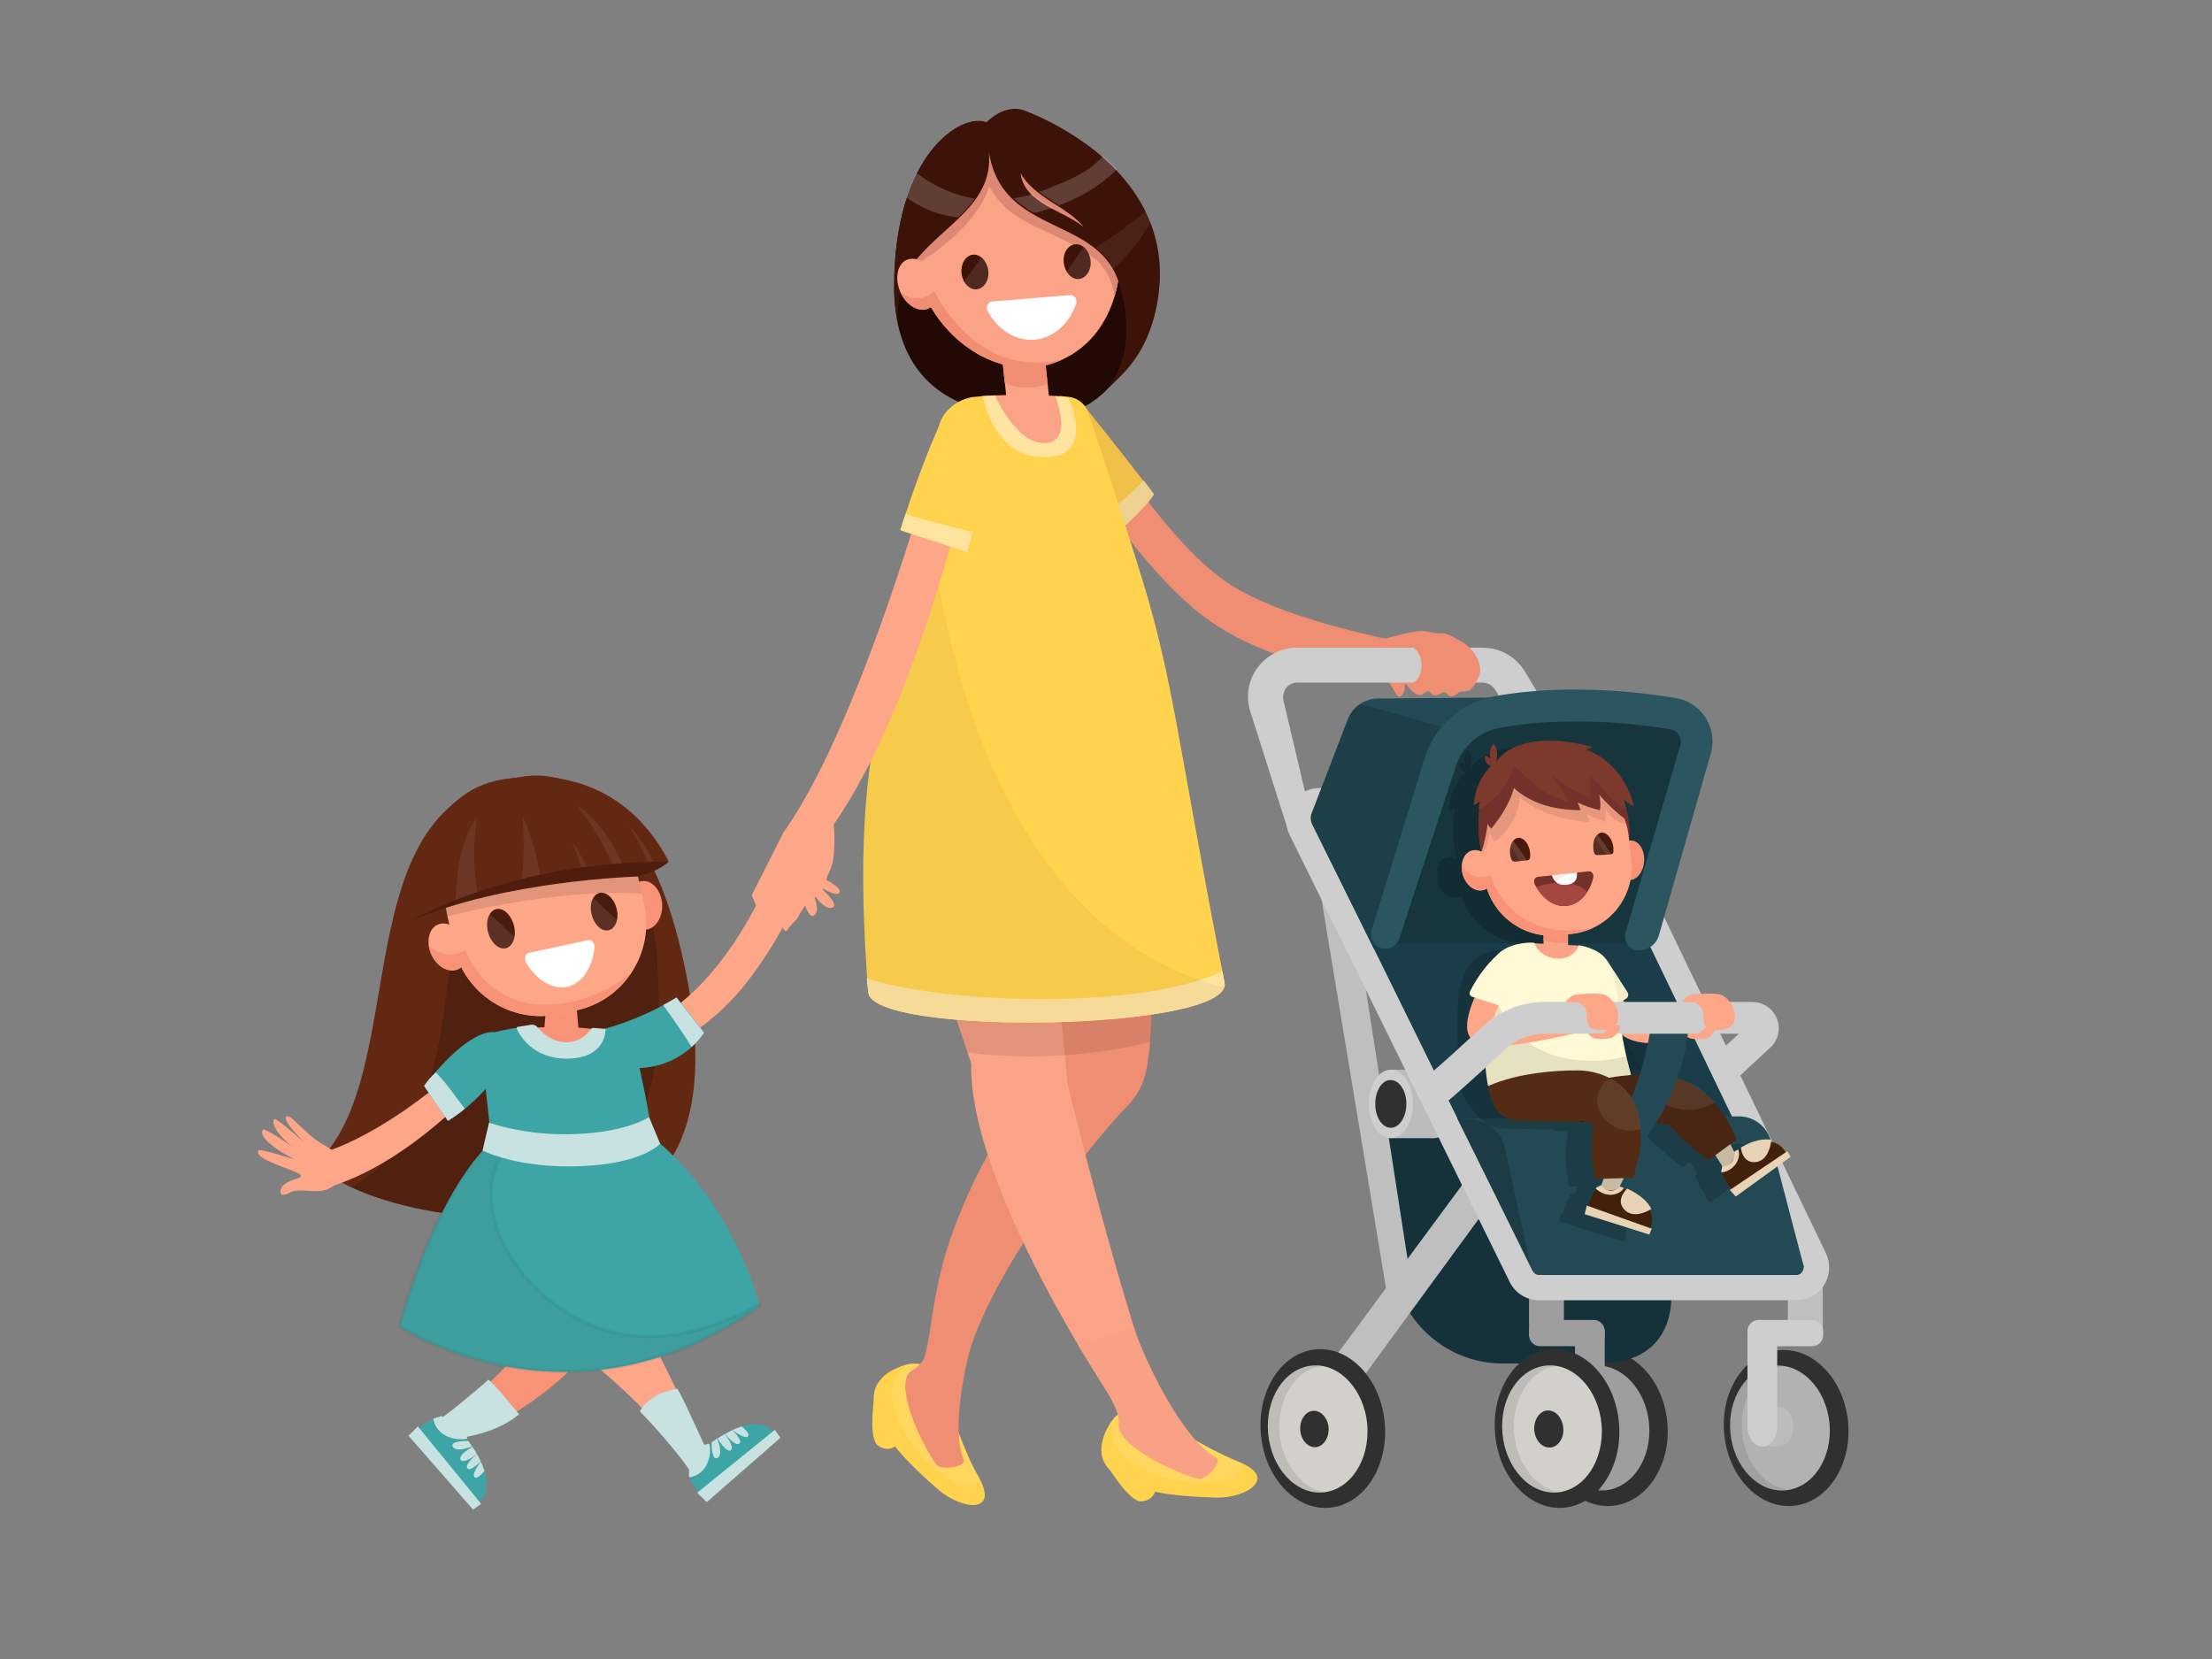 <?xml version="1.0" encoding="UTF-8"?> <!-- Generator: Adobe Illustrator 22.0.0, SVG Export Plug-In . SVG Version: 6.00 Build 0) --> <svg xmlns="http://www.w3.org/2000/svg" xmlns:xlink="http://www.w3.org/1999/xlink" id="Слой_1" x="0px" y="0px" viewBox="0 0 640 480" style="enable-background:new 0 0 640 480;" xml:space="preserve"><rect x="0" y="0" width="640" height="480" fill="#808080" stroke="none"/> <style type="text/css"> .st0{fill:#EF8E73;} .st1{fill:#F99378;} .st2{fill:#C7E2E1;} .st3{fill:#FDA688;} .st4{fill:#3DA5A5;} .st5{fill:#EFBF48;} .st6{fill:#EFD18F;} .st7{fill:#303030;} .st8{fill:#9E9E9E;} .st9{fill:#230905;} .st10{fill:#FBA386;} .st11{opacity:0.1;} .st12{fill:#FFD34E;} .st13{fill:#FFE49F;} .st14{opacity:5.000000e-02;fill:#3F1401;} .st15{fill:#DD8775;} .st16{fill:#FFFFFF;} .st17{fill:#3D1208;} .st18{opacity:0.1;fill:#FFFFFF;} .st19{opacity:0.18;fill:#FFFFFF;} .st20{opacity:7.000000e-02;fill:#FFFFFF;} .st21{fill:#F9A184;} .st22{fill:#15323A;} .st23{fill:#BCBCBC;} .st24{fill:#CECECE;} .st25{fill:#BFBFBF;} .st26{fill:#1B3D49;} .st27{fill:#224954;} .st28{fill:#B2B2B1;} .st29{fill:#D1D0CB;} .st30{fill:#17353D;} .st31{opacity:0.14;} .st32{fill:#1B3C44;} .st33{opacity:0.17;} .st34{fill:#F4EECB;} .st35{fill:#2B5660;} .st36{fill:#C9AC93;} .st37{fill:#72312A;} .st38{fill:#632812;} .st39{fill:#CAD61E;} .st40{fill:#F9AC00;} .st41{fill:#542C16;} .st42{fill:#2B1407;} .st43{fill:#FFC32E;} .st44{opacity:0.22;fill:#FFFFFF;} .st45{fill:#FFFAD5;} .st46{opacity:9.000000e-02;} .st47{fill:#C6BAA3;} .st48{fill:#42210B;} .st49{fill:#E8D3B5;} .st50{fill:#A34740;} .st51{fill:#491B0D;} .st52{opacity:8.000000e-02;} .st53{opacity:0.1;fill:#421F00;} .st54{opacity:9.000000e-02;fill:#542518;} .st55{fill:#492614;} .st56{fill:#7C3A2D;} .st57{opacity:0.18;} .st58{opacity:0.11;} .st59{fill:#4F1D0E;} .st60{opacity:5.000000e-02;fill:#3F1401;stroke:#000000;stroke-miterlimit:10;} </style> <path id="XMLID_96_" class="st0" d="M405.8,196.5c0,0,0.9,1.7,0.6,3c-0.3,1.6-1.4,2.4-2,1.9c-0.4-0.3-1.9-3.5-3.8-5.5 C398.7,193.9,405.8,196.5,405.8,196.5z"></path> <g id="XMLID_147_"> <path id="XMLID_148_" class="st1" d="M174.8,358.3c-0.1,0.3-26.2,42.5-49.7,53.7c2.5,2.7,0.7,2,3.2,4.7c37.5-7,62.5-51.9,62.2-58.9 L174.8,358.3z"></path> </g> <g id="XMLID_145_"> <path id="XMLID_146_" class="st2" d="M141.3,399.2c-1.6,1.5-13.4,11.5-16.2,12.8c2.5,2.7,0.6,2.2,3.1,4.9c5.4-1,14.7-1.7,22-7.7 C148.1,406.8,143.1,400.4,141.3,399.2z"></path> </g> <g id="XMLID_143_"> <path id="XMLID_144_" class="st3" d="M200.1,425.4c-15.3-26.1-59.7-53.9-60-54l0,0c12.7-7.1,26-10,37.1-0.7 c7.6,6.3,19.5,34.4,27.3,49.2L200.1,425.4z"></path> </g> <g id="XMLID_142_"> <path id="XMLID_166_" class="st2" d="M185.1,408.3c3.9,4,12.1,13.2,14.7,17.6l5.3-5.1c-1.9-3.7-7-15.5-9.1-19 C192.5,402.5,187.9,403.8,185.1,408.3z"></path> </g> <g id="XMLID_130_"> <path id="XMLID_141_" class="st4" d="M203.5,419.2c0.1,0.5,0.2,1,0.1,1.5c-0.1,1.5-0.8,2.7-1.8,3.6l-0.1,0 c-0.6,0.5-1.4,0.8-2.3,0.9c-0.2,4.3,4.2,7.8,4.2,7.8l20.8-17.5C224.6,415.5,220.3,405.6,203.5,419.2z"></path> <g id="XMLID_135_"> <path id="XMLID_140_" class="st2" d="M216.4,415.6c0.6-0.6-0.6-1.9-1.8-2.9c-0.8,0.3-1.7,0.6-2.7,1.1 C213.1,414.6,215.7,416.4,216.4,415.6z"></path> <path id="XMLID_138_" class="st2" d="M207.6,421.8c1.5-0.8,0.5-4-0.1-5.6c-0.5,0.3-1,0.7-1.6,1.1 C205.9,419.2,206.1,422.7,207.6,421.8z"></path> <path id="XMLID_137_" class="st2" d="M213.9,417.7c1-0.7-1-2.9-2-3.9c-0.7,0.3-1.4,0.7-2.1,1.1C210.7,416,212.8,418.4,213.9,417.7 z"></path> <path id="XMLID_136_" class="st2" d="M211.4,419.6c1.1-0.8-0.8-3.6-1.7-4.7c-0.7,0.4-1.4,0.8-2.1,1.3 C208.5,417.6,210.4,420.3,211.4,419.6z"></path> </g> <polygon id="XMLID_134_" class="st2" points="201.7,431.9 204.5,434.6 225.8,416 224.2,413.7 "></polygon> <path id="XMLID_131_" class="st2" d="M199.4,424.8l-0.1,2.2c0,0.2,0.2,0.5,0.4,0.4c1-0.2,3.4-0.9,4.7-3.5c1.7-3.4,0.8-6.2,0.8-6.2 l-1.8,0.4c0,0,0.1,2.7-1.1,4.4C201.3,424.2,199.4,424.8,199.4,424.8z"></path> </g> <g id="XMLID_98_"> <path id="XMLID_128_" class="st4" d="M127.6,410.5c0.1,0.8,0.4,1.6,0.9,2.3l0,0.1c0.7,0.9,1.8,1.5,2.9,1.7c0.9,0.6,2,1,3.1,1.1 c12.2,15.8,2.8,19.9,2.8,19.9l-17.6-20.8C119.8,414.8,123.3,410.3,127.6,410.5z"></path> <g id="XMLID_120_"> <path id="XMLID_125_" class="st2" d="M137.3,427.4c0.6,0.6,1.9-0.7,2.9-1.8c-0.3-0.8-0.6-1.7-1.1-2.7 C138.2,424.1,136.5,426.6,137.3,427.4z"></path> <path id="XMLID_124_" class="st2" d="M131,418.6c0.9,1.5,4,0.5,5.6-0.1c-0.3-0.5-0.7-1-1.1-1.6C133.7,416.9,130.2,417.1,131,418.6 z"></path> <path id="XMLID_123_" class="st2" d="M135.2,424.8c0.7,1,2.9-1,3.9-2c-0.3-0.7-0.7-1.4-1.1-2.1 C136.9,421.6,134.5,423.8,135.2,424.8z"></path> <path id="XMLID_121_" class="st2" d="M133.3,422.4c0.8,1.1,3.5-0.8,4.7-1.7c-0.4-0.7-0.8-1.4-1.3-2.1 C135.2,419.5,132.5,421.3,133.3,422.4z"></path> </g> <polygon id="XMLID_103_" class="st2" points="120.9,412.7 118.2,415.4 136.9,436.8 139.2,435.1 "></polygon> <path id="XMLID_99_" class="st2" d="M127.9,409.7l-2.1,0.6c-0.2,0-0.5,0.2-0.4,0.4c0.2,1,1,3.4,3.6,4.7c3.4,1.7,6.2,0.8,6.2,0.8 L135,415c0,0-3-0.4-4.7-1.6C128.7,412.2,127.9,409.7,127.9,409.7z"></path> </g> <g id="XMLID_1_"> <path id="XMLID_81_" class="st0" d="M410.6,198.4l2.2-11.3c-0.4-0.1-39.5-6.3-57.5-18.4c-19.9-13.3-40.7-50-40.9-50.3l-9.6,5.1 c0.9,1.6,22.3,39.1,43.9,55.2C370.7,195.1,408.9,198.1,410.6,198.4z"></path> </g> <g id="XMLID_86_"> <path id="XMLID_93_" class="st5" d="M321,156c-10.2-13.9-15.8-31.6-16.3-32.5l8.6-6.5c0.1,0.2,10.7,13,20.5,26.1 C330.9,147.7,323.9,153.4,321,156z"></path> </g> <g id="XMLID_95_"> <path id="XMLID_104_" class="st6" d="M322.3,146.8c3.1-2.3,5.8-5.1,8.6-7.8c1,1.3,2,2.6,3,4c-3,4.7-9.9,10.4-12.8,13 c-1.4-1.9-2.7-3.9-3.9-5.9C318.9,149.1,320.6,148.1,322.3,146.8z"></path> </g> <ellipse id="XMLID_55_" transform="matrix(0.996 -9.118387e-02 9.118387e-02 0.996 -35.73 44.069)" class="st7" cx="464.4" cy="413.1" rx="18" ry="22.6"></ellipse> <ellipse id="XMLID_54_" transform="matrix(0.996 -9.118565e-02 9.118565e-02 0.996 -35.738 43.913)" class="st8" cx="462.7" cy="413.1" rx="14.4" ry="18.1"></ellipse> <path id="XMLID_402_" class="st9" d="M285.5,35.5c0,0,5.2-5.6,11-3.4c8.4,3.1,43.9,19.6,35,57.6c-9.3,40-38.1,29.8-38.1,29.8 s-34.7,2-34.7-36.7C258.8,44.1,278.5,32.5,285.5,35.5z"></path> <path id="XMLID_841_" class="st10" d="M298.3,124L298.3,124c3.3-0.4,5.8-3.7,5.4-7.5l-1.7-15.8c-0.4-3.7-3.5-6.5-6.8-6.1l0,0 c-3.3,0.4-5.8,3.7-5.4,7.5l1.7,15.8C291.9,121.6,295,124.3,298.3,124z"></path> <path id="XMLID_840_" class="st0" d="M290.7,110.8l-0.9-8.8c-0.4-3.7,2-7.1,5.4-7.5c3.3-0.4,6.4,2.4,6.8,6.1l1.1,10.3 C301.2,112.4,294.2,112.7,290.7,110.8z"></path> <path id="XMLID_92_" class="st10" d="M256.1,213.5c7.5-20.1,28.8-33.8,29.9-41.5c0.7-4.9-4.7-26.8-8.7-41.7c0.2-0.4,0.4-0.7,0.6-1.1 c2.4-4.7,4-9.7,6-14.6c9.7-0.6,18.8-0.2,24.3,0.1c0.7,1.9,1.9,3.7,2.8,5.6c0.8,1.5,1.5,3.1,2.2,4.6c1.4,4.3,3,8.6,4.6,12.9 c1.6,4.4,3.3,8.7,4.9,13.1c-0.4,0.4-0.7,0.6-0.7,0.6s9.3,46.1,8.7,63.6C330,232.6,248.6,233.6,256.1,213.5z"></path> <path id="XMLID_78_" class="st0" d="M303.2,274.7c12.8-0.9,18.5-3.5,31.3-4.5c-2,11.1-0.2,25.4-2.8,39.3c-0.8,4-2.7,7.7-5.6,10.6 c-11.5,11.5-42.6,52.7-46.7,75.5c-0.4,2.3-15.9,1.3-13.2-0.9c3.2-2.6,2.6-18,8.5-35.5c6.2-18.2,16.6-37.4,31-52.9L303.2,274.7z"></path> <path id="XMLID_76_" class="st10" d="M295.5,220.2c0,0,10.4,53.5,13.3,93.1c0,0,16.1,66.7,28.8,98.3c0.9,2.1-15.4-6-15.4-6 s-42-62.3-41.2-97.9l-22.7-67.9L295.5,220.2z"></path> <path id="XMLID_85_" class="st11" d="M329,302.4c-9.1,1.9-18.3,3-27.6,3.2c-7.2,0.2-14.4-0.2-21.5-1.1l-21.6-64.7l37.2-19.6 c0,0,5,25.6,9,54.4c11.9-1,17.7-3.5,30.1-4.4c-1.6,9-0.7,20-1.7,31.2C331.5,301.8,330.3,302.1,329,302.4z"></path> <path id="XMLID_139_" class="st12" d="M282.2,114.8c2.1-0.2,4.2-0.3,5.7-0.4c0,0,1.9,15,15.2,14.6c9-0.3,3.5-14.4,3.5-14.4 c0.9,0.1,1.7,0.1,2.4,0.2c2.7,0.2,5,2,5.9,4.6c3.4,10.2,12,36.3,15.7,48.6c9,29.3,10,46.2,23.7,116.3c2.7,14-102.1,15.7-103.1,2.8 c-2.6-34.7-2.7-66.8,8.3-99.7c7.6-22.7,9-53.7,12.4-64.9C273.3,118.3,277.8,115.1,282.2,114.8z"></path> <path id="XMLID_105_" class="st13" d="M353.7,281c0.2,1.1,0.4,2.2,0.6,3.3c2.7,14-102.1,15.7-103.1,2.8c-0.1-1.9-0.3-2.1-0.4-4 C275.1,290.8,330.9,292,353.7,281z"></path> <path id="XMLID_155_" class="st14" d="M259.6,187.4c4.9-14.4,7.2-32.1,9.1-46.1c0.2,12.4,2.1,24.9,4.6,36.7 c9.4,44.5,31.6,94,79.2,107.3c0.6,0.2,1.1,0.3,1.7,0.4c-4.4,12.7-102,13.8-102.9,1.3C248.6,252.4,248.5,220.3,259.6,187.4z"></path> <path id="XMLID_361_" class="st10" d="M289.1,37.3c3.1-0.3,6.3-0.2,9.3,0.5c6.8,1.5,12.5,5.5,17,10.8c1.3,1.5,2.4,3.1,3.4,4.8 c0,0.1,0.1,0.2,0.1,0.2c8.7,15,7.1,39.5-9,49.1c-3.8,2.2-7.6,3.4-11.4,3.6c-16,1-31.1-13.6-33.6-29.6 C262.4,60.2,270.6,39.3,289.1,37.3z"></path> <path id="XMLID_358_" class="st15" d="M289.1,37.3c3.1-0.3,6.3-0.2,9.3,0.5c6.8,1.5,12.5,5.5,17,10.8c1.3,1.5,2.4,3.1,3.4,4.8 c0,0.1,0.1,0.2,0.1,0.2c5.2,9.1,6.7,21.5,3.6,32.1c-0.5-3.7-2.1-7.2-4.7-10c-12.4-9.9-24.9-9.4-31.6-21.8 c-3.4,11.2-17.4,20.5-21.3,22.8C262.4,60.2,270.6,39.3,289.1,37.3z"></path> <path id="XMLID_357_" class="st15" d="M264.9,76.7C265.1,77.4,264.8,76,264.9,76.7L264.9,76.7z"></path> <path id="XMLID_356_" class="st16" d="M287.2,87.2l22.3-1.8c1.3-0.1,2.3,1.2,1.9,2.4c-2,5.8-6.5,10-12.1,10.5 c-5.6,0.4-10.7-3-13.6-8.4C285.1,88.8,285.9,87.3,287.2,87.2z"></path> <g id="XMLID_351_"> <path id="XMLID_355_" class="st17" d="M311,70.7c2.1-0.3,4.1,1.7,4.5,4.5c0.4,2.7-1.1,5.2-3.2,5.5c-2.1,0.3-4.1-1.7-4.5-4.5 S308.9,70.9,311,70.7z"></path> <path id="XMLID_354_" class="st18" d="M315.5,75.2c0.4,2.7-1.1,5.2-3.2,5.5c-1.4,0.2-2.8-0.7-3.7-2.1c1.6-2.4,3.2-4.7,4.9-7 C314.5,72.3,315.3,73.6,315.5,75.2z"></path> <path id="XMLID_353_" class="st17" d="M281.4,73.7c2.1-0.3,4.1,1.7,4.5,4.5c0.4,2.7-1.1,5.2-3.2,5.5c-2.1,0.3-4.1-1.7-4.5-4.5 C277.9,76.4,279.3,74,281.4,73.7z"></path> <path id="XMLID_352_" class="st18" d="M285.8,78.3c0.4,2.7-1.1,5.2-3.2,5.5c-1.4,0.2-2.8-0.7-3.7-2.1c1.6-2.4,3.2-4.7,4.9-7 C284.9,75.3,285.6,76.7,285.8,78.3z"></path> </g> <path id="XMLID_345_" class="st17" d="M258.7,82.8c0,3.5,0.3,6.6,0.8,9.4c0.6-3.5,0.4-8.6,2.2-12c7.3-13.8,26.1-19.2,24.4-36.4 c3.8,25.1,32.6,18.1,38,39.3c2.7,9.4,3,20.7-3.6,29.3c5-4.6,11-10.1,13.8-22.2c8.8-38-29.6-55.1-37.9-58.2c-5.8-2.2-11,3.4-11,3.4 C278.5,32.5,258.8,44.1,258.7,82.8z M295.3,50.1c4,7.2,13.3,9.5,18.3,15.6C307.7,60.9,296.2,58.8,295.3,50.1z"></path> <path id="XMLID_344_" class="st19" d="M265.7,50.4c4.8,3.7,10.6,6.1,16.4,7.1c-1.4,1.9-3.1,3.7-4.9,5.4c-2.9-0.3-5.8-1-8.4-2.1 c-2.3-1-4.5-2.2-6.5-3.6c0.8-2.6,1.8-4.9,2.8-7C265.3,50.2,265.5,50.3,265.7,50.4z"></path> <path id="XMLID_342_" class="st19" d="M314,49.5c2.1-1.3,3.7-2.8,5.2-4.4c1.4,1.2,2.7,2.5,4,3.9c-4.8,4.7-10.5,8.1-16.8,10.4 c-1.9-1.3-3.9-2.5-5.8-3.9c1.6-0.5,3.2-1.1,4.7-1.8C308.3,52.6,311.2,51.2,314,49.5z"></path> <path id="XMLID_341_" class="st19" d="M304.7,60.1c-1.8,0.6-3.7,1.1-5.6,1.5c-2.1-1.2-4-2.6-5.8-4.2c1.9-0.3,3.7-0.7,5.5-1.3 C300.4,57.7,302.5,58.9,304.7,60.1z"></path> <path id="XMLID_340_" class="st20" d="M331.6,61c0.5,1,0.9,2,1.4,3.1c-2.8,5.1-6.5,9.6-10.8,13.6c-1.4-2.5-3.2-4.5-5.3-6.2 c0.2-0.1,0.4-0.2,0.6-0.3C322.6,68.2,327.1,64.7,331.6,61z"></path> <path id="XMLID_338_" class="st10" d="M262.3,75.2c2.8-1.2,6.4,0.9,8.1,4.8c1.7,3.9,0.9,8.1-1.8,9.3c-2.8,1.2-6.4-0.9-8.1-4.8 S259.6,76.4,262.3,75.2z"></path> <path id="XMLID_83_" class="st0" d="M267.7,85.9c1-0.3,1.9-1,2.6-1.7c4.6,9,12.7,17.3,22.2,19.8c5.4,1.4,10.7,1.2,15.6-0.3 c-3.2,1.6-6.4,2.4-9.6,2.6c-11.7,0.7-23-7-29.2-17.5c-0.2,0.2-0.5,0.3-0.7,0.4c-2.7,1.2-6.3-0.9-8.1-4.7 C262.6,86.3,265.2,86.8,267.7,85.9z"></path> <path id="XMLID_314_" class="st12" d="M331,407.8c0,0,10.4,6.6,19.4,11.4c3.3,1.7,5.3,2.6,7.9,3.7c6.9,2.8,5.7,5.4,4.9,6.5 c-1.7,2.5-7.2,4-11.1,3.9c-13.4-0.3-21.1-1.9-23.8-3.9c-1-0.7-2.2-1-3.3-1.5c-9.8-4.5-5.6-12.7-4.6-14.7 C324.4,405.3,331,407.8,331,407.8z"></path> <path id="XMLID_73_" class="st18" d="M346.4,429c-6.3-0.1-13.1-2-18.4-5.5c-2.2-1.4-4.6-3.4-5.7-5.8c-1.2-2.4-0.9-4.6-0.3-6.9 c4-4.9,9.1-2.9,9.1-2.9s10.4,6.6,19.4,11.4c3.3,1.7,5.3,2.6,7.9,3.7C361.3,424.1,359.3,429.3,346.4,429z"></path> <g id="XMLID_312_"> <path id="XMLID_313_" class="st21" d="M312,389.4l16-5.3c5.5,15.3,16,33.6,23.8,37.6c2.2,1.1-2.5,6.1-4.6,6.2 c-2.1,0.1-21.4-7.5-23.4-14.5C322.9,410.2,327.1,412,312,389.4z"></path> </g> <path id="XMLID_2_" class="st12" d="M319.1,422c0,0,7.3,12.8,11.2,12.4c4.7-0.5,4.2-5,4.2-5L319.1,422z"></path> <path id="XMLID_79_" class="st12" d="M271.5,398.3c0,0,3.8,11.7,7.8,21.1c1.4,3.4,2.4,5.4,3.8,7.8c3.6,6.5,1,7.7-0.3,8.1 c-2.8,0.8-8.1-1.5-11.1-4.1c-10.2-8.8-15.1-14.9-15.9-18.2c-0.3-1.2-1.1-2.1-1.6-3.2c-4.7-9.7,3.8-13.4,5.8-14.2 C268,392.1,271.5,398.3,271.5,398.3z"></path> <path id="XMLID_72_" class="st18" d="M269.9,424.4c-4.8-4.1-8.8-9.9-10.8-16c-0.8-2.5-1.4-5.5-0.7-8.1c0.7-2.6,2.3-4.2,4.2-5.6 c6.2-1.3,8.9,3.5,8.9,3.5s3.8,11.7,7.8,21.1c1.4,3.4,2.4,5.4,3.8,7.8C284.5,430,279.7,432.8,269.9,424.4z"></path> <g id="XMLID_22_"> <path id="XMLID_62_" class="st0" d="M272.7,371.5l11.6,6.6c-5.5,15.3-9.1,36.1-5.5,44.1c1,2.2-5.8,3.1-7.5,1.9 c-1.7-1.2-11.8-19.4-8.8-26.1C263.7,394.9,269.9,398.5,272.7,371.5z"></path> </g> <path id="XMLID_3_" class="st12" d="M253.3,401.6c0,0-2.5,14.6,0.8,16.7c3.9,2.6,6.4-1.2,6.4-1.2L253.3,401.6z"></path> <path id="XMLID_52_" class="st11" d="M461.1,395.1c0.9-0.1,1.8,0,2.7,0.1c-7.5,1.1-12.9,9.4-12.1,19.1c0.8,8.8,6.4,15.7,13.1,16.7 c-0.2,0-0.5,0.1-0.7,0.1c-7.9,0.7-15-6.9-15.9-16.8S453.2,395.7,461.1,395.1z"></path> <path id="XMLID_46_" class="st22" d="M483.5,374c0,0,2.3,20.5-21,20.5h-27.7c-17.1,0-31.3-13.5-31.8-30.5c0-0.5,0-1,0-1.5 c0-25-6.7-39.7-6.6-39.3c0.1,0.3,50.6-1.4,51.1-2C448,320.4,483.5,374,483.5,374z"></path> <g id="XMLID_48_"> <path id="XMLID_51_" class="st23" d="M458.1,412.8c0,3.1,1.9,5.7,4.3,5.7c2.4,0,4.3-2.5,4.3-5.7s-1.9-5.7-4.3-5.7 C460,407.1,458.1,409.7,458.1,412.8z"></path> <rect id="XMLID_50_" x="457.7" y="407.1" transform="matrix(-1 -4.446500e-11 4.446500e-11 -1 920.114 825.629)" class="st23" width="4.7" height="11.4"></rect> <path id="XMLID_49_" class="st24" d="M453.4,412.8c0,3.1,1.9,5.7,4.3,5.7c2.4,0,4.3-2.5,4.3-5.7s-1.9-5.7-4.3-5.7 C455.3,407.1,453.4,409.7,453.4,412.8z"></path> </g> <rect id="XMLID_36_" x="442.5" y="373.5" transform="matrix(-1 -4.475898e-11 4.475898e-11 -1 894.996 760.165)" class="st8" width="10.1" height="13.1"></rect> <rect id="XMLID_47_" x="517.3" y="367.7" transform="matrix(-1 -4.511959e-11 4.511959e-11 -1 1044.686 754.362)" class="st25" width="10.1" height="18.9"></rect> <g id="XMLID_44_"> <path id="XMLID_45_" class="st24" d="M459,243.5l8.6-5.2l-26.4-44c-2.6-4.3-7.2-6.9-12.2-6.9h-53.7c-4.5,0-8.7,2.1-11.4,5.7 c-2.7,3.6-3.5,8.2-2.2,12.6l11.1,34.9l6.5-4.2l-7.9-33.5c-0.4-1.3-0.1-2.6,0.6-3.7c0.8-1.1,2-1.7,3.3-1.7H429c1.4,0,2.8,0.8,3.6,2 L459,243.5z"></path> </g> <polygon id="XMLID_21_" class="st25" points="409,375.6 392.3,267.6 379.7,244.2 402.8,383.5 "></polygon> <g id="XMLID_37_"> <path id="XMLID_40_" class="st23" d="M403,319.4c0,5.5,8.4,9.9,11.9,9.9s5.5-4.4,5.5-9.9c0-5.5-2-9.9-5.5-9.9S403,313.9,403,319.4z "></path> <rect id="XMLID_39_" x="402.4" y="309.5" class="st23" width="12.5" height="19.8"></rect> <ellipse id="XMLID_38_" class="st24" cx="402.4" cy="319.4" rx="6.4" ry="9.9"></ellipse> <path id="XMLID_41_" class="st7" d="M397.9,319.4c0,3.8,2,6.9,4.5,6.9c2.5,0,4.5-3.1,4.5-6.9c0-3.8-2-6.9-4.5-6.9 C399.9,312.4,397.9,315.5,397.9,319.4z"></path> </g> <polygon id="XMLID_25_" class="st26" points="460.2,231 524.6,364.6 521.9,373 443.4,373 375.1,234.9 379.6,231 "></polygon> <polygon id="XMLID_53_" class="st27" points="506.3,327.1 524.6,365 521.9,373.4 443.4,373.4 420.5,327.1 "></polygon> <polygon id="XMLID_7_" class="st25" points="380.2,417.8 432.8,345.9 426.1,338.7 372.2,411.7 "></polygon> <path id="XMLID_12_" class="st8" d="M461.1,389.5h-15.5c-1.7,0-3.2-1.4-3.2-3.2v-1.2c0-1.7,1.4-3.2,3.2-3.2h15.5 c1.7,0,3.2,1.4,3.2,3.2v1.2C464.3,388.1,462.9,389.5,461.1,389.5z"></path> <polygon id="XMLID_10_" class="st8" points="464.3,413.1 455.7,413.1 455.7,383.5 464.3,384.9 "></polygon> <ellipse id="XMLID_11_" transform="matrix(0.996 -9.119466e-02 9.119466e-02 0.996 -35.517 48.837)" class="st7" cx="516.7" cy="413.1" rx="18" ry="22.6"></ellipse> <ellipse id="XMLID_9_" transform="matrix(0.996 -9.118520e-02 9.118520e-02 0.996 -35.52 48.675)" class="st28" cx="514.9" cy="413.1" rx="14.4" ry="18.1"></ellipse> <path id="XMLID_8_" class="st11" d="M513.4,395.1c0.9-0.1,1.8,0,2.7,0.1c-7.5,1.1-12.9,9.4-12.1,19.1c0.8,8.8,6.4,15.7,13.1,16.7 c-0.2,0-0.5,0.1-0.7,0.1c-7.9,0.7-15-6.9-15.9-16.8C499.8,404.3,505.5,395.7,513.4,395.1z"></path> <ellipse id="XMLID_185_" transform="matrix(0.996 -8.426681e-02 8.426681e-02 0.996 -33.241 39.452)" class="st7" cx="450.7" cy="413.5" rx="18" ry="23"></ellipse> <path id="XMLID_184_" class="st29" d="M434.7,414.7c0.9,10.1,8,17.8,15.9,17.1s13.6-9.4,12.8-19.6c-0.9-10.1-8-17.8-15.9-17.1 C439.5,395.8,433.8,404.6,434.7,414.7z"></path> <path id="XMLID_4_" class="st11" d="M447.5,395.1c0.9-0.1,1.8,0,2.7,0.1c-7.5,1.1-12.9,9.6-12.1,19.5c0.8,8.9,6.4,16,13.1,17 c-0.2,0-0.5,0.1-0.7,0.1c-7.9,0.7-15-7-15.9-17.1C433.8,404.6,439.5,395.8,447.5,395.1z"></path> <path id="XMLID_181_" class="st7" d="M443.9,413.8c0.3,3,2.3,5.2,4.7,5c2.3-0.2,4-2.8,3.7-5.7c-0.3-3-2.3-5.2-4.7-5 C445.4,408.3,443.7,410.9,443.9,413.8z"></path> <ellipse id="XMLID_20_" transform="matrix(0.996 -8.427661e-02 8.427661e-02 0.996 -33.486 33.743)" class="st7" cx="382.9" cy="413.5" rx="18" ry="23"></ellipse> <path id="XMLID_19_" class="st29" d="M366.9,414.7c0.9,10.1,8,17.8,15.9,17.1s13.6-9.4,12.8-19.6c-0.9-10.1-8-17.8-15.9-17.1 C371.7,395.8,366,404.6,366.9,414.7z"></path> <path id="XMLID_18_" class="st11" d="M379.6,395.1c0.9-0.1,1.8,0,2.7,0.1c-7.5,1.1-12.9,9.6-12.1,19.5c0.8,8.9,6.4,16,13.1,17 c-0.2,0-0.5,0.1-0.7,0.1c-7.9,0.7-15-7-15.9-17.1C366,404.6,371.7,395.8,379.6,395.1z"></path> <path id="XMLID_13_" class="st7" d="M376.2,413.8c0.2,2.9,2.3,5.1,4.5,4.9s3.9-2.7,3.7-5.6c-0.2-2.9-2.3-5.1-4.5-4.9 C377.6,408.4,376,410.9,376.2,413.8z"></path> <path id="XMLID_5_" class="st24" d="M508.8,389.5h15.5c1.7,0,3.2-1.4,3.2-3.2v-1.2c0-1.7-1.4-3.2-3.2-3.2h-15.5 c-1.7,0-3.2,1.4-3.2,3.2v1.2C505.6,388.1,507,389.5,508.8,389.5z"></path> <g id="XMLID_14_"> <path id="XMLID_17_" class="st23" d="M510.3,412.8c0,3.1,1.9,5.7,4.3,5.7c2.4,0,4.3-2.5,4.3-5.7s-1.9-5.7-4.3-5.7 C512.3,407.1,510.3,409.7,510.3,412.8z"></path> <rect id="XMLID_16_" x="509.9" y="407.1" transform="matrix(-1 -4.523238e-11 4.523238e-11 -1 1024.565 825.629)" class="st23" width="4.7" height="11.4"></rect> <path id="XMLID_15_" class="st24" d="M505.6,412.8c0,3.1,1.9,5.7,4.3,5.7c2.4,0,4.3-2.5,4.3-5.7s-1.9-5.7-4.3-5.7 C507.5,407.1,505.6,409.7,505.6,412.8z"></path> </g> <polygon id="XMLID_6_" class="st24" points="505.6,413.1 514.2,413.1 514.2,383.5 505.6,386.1 "></polygon> <g id="XMLID_24_"> <path id="XMLID_26_" class="st24" d="M436.8,370.9l-63.6-129.2c-1.5-3-1.3-6.4,0.5-9.2c1.7-2.8,4.8-4.5,8.1-4.5h75.8 c3.7,0,7.1,2.2,8.6,5.6l62.2,129.2c1.3,3,1.1,6.3-0.7,9.1c-1.8,2.7-4.7,4.3-8,4.3h-74.4C441.7,376.2,438.4,374.2,436.8,370.9z M381.7,235.4c-1.1,0-1.6,0.7-1.8,1c-0.2,0.3-0.6,1.1-0.1,2.1l63.6,129.2c0.4,0.7,1.1,1.2,1.9,1.2h74.4c1.1,0,1.6-0.7,1.8-1 c0.2-0.3,0.6-1.1,0.2-2.1l-62.2-129.2c-0.3-0.8-1.1-1.3-2-1.3H381.7z"></path> </g> <polygon id="XMLID_34_" class="st30" points="492.3,208 476.7,273 398.6,273 412.2,208 "></polygon> <path id="XMLID_30_" class="st27" d="M521.9,366.5l-9.5-36.2c-1-4.3-4.9-7.3-9.3-7.3l-81.3,0.7l23.6,45.1L521.9,366.5z"></path> <path id="XMLID_32_" class="st27" d="M397.5,274.5l20.2-64.6l72.9-2.3c0,0-3.6-6.1-18.2-6.1l-73.7,0.6c-3.9,0-7.5,2.5-8.8,6.2 l-10.4,27c-0.4,1-0.3,2.1,0.1,3.1L397.5,274.5z"></path> <path id="XMLID_65_" class="st31" d="M389.9,208.2c0.7-1.9,1.9-3.5,3.5-4.5c8.1,2.1,16.1,4.4,24.1,6.7l-20,64.1l-17.9-36.1 c-0.5-1-0.5-2.1-0.1-3.1L389.9,208.2z"></path> <path id="XMLID_59_" class="st32" d="M442.8,366.1l-7.5-34.3c-1.1-4.6-5.2-7.9-10-7.9l-3.7-0.4L442.8,366.1z"></path> <path id="XMLID_122_" class="st33" d="M415.9,254c0-0.3,0.1-0.5,0.1-0.8c0,0,0,0,0,0c0-0.3-0.2-0.5-0.2-0.8c0,0-0.1-0.1-0.1-0.1 c0.1-2.1,1.1-3.8,2.8-4.3c0.9-0.3,1.9-0.1,2.8,0.4l0-0.1c0,0-0.1-0.4-0.2-1.2c0,0,0,0,0,0c0-0.1-0.1-0.3-0.1-0.4 c-0.3-1.5-0.6-3.8-0.6-6.6c0-0.1,0-0.1,0-0.2c0,0,0,0.1,0,0.1c0-1.2,0.1-2.4,0.2-3.7c0,0,0,0,0,0c0.1-0.8,0.2-1.7,0.4-2.5 c-1.3,1-2,0.8-2,0.8c0.6-7.5,5-11.1,5-11.1c-2.5-1.3-1.7-3-1.7-3c0.7,0.2,1.2,0.5,1.6,0.8c-0.9-2.5,0.8-4.3,0.8-4.3 c1.9,2,0.7,5.5,0.7,5.5s0.3-0.9,1.6-2c2.9-2.7,10.3-6.8,26.4-2.6c0,0-0.6,0.4-1.9,0.8c11.6,4.3,13.8,16.3,13.8,16.3 c-1.2-0.6-2.1-1.2-2.9-1.9c2.1,6,1.6,11.6,1.6,11.6l0,0c0.2,0,0.4,0,0.6,0c2.2,0.2,3.8,2.8,3.6,6c-0.2,2.9-1.9,5.1-3.9,5.4 c-1.2,6.1-5.2,11.3-10.8,13.9l0,0l0,0c-0.9,0.4-1.9,0.8-2.9,1.1c0,0-0.1,0-0.1,0c-0.5,0.1-0.9,0.2-1.4,0.3c-0.1,0-0.2,0-0.2,0 c-0.5,0.1-1,0.2-1.5,0.2l-1.2,0.1l0,3.1l3.1,0.2c0,0,5.6,0.7,8,4.2c2.5,3.7,3.4,11.3,3.4,11.3c0.1,3,0.4,6,0.9,8.8l5.8,11.3h-3.3 c0.1,1,0.2,1,0.3,1.3c0,0,0,0.1,0,0.1c0,0.1,0.1,0.3,0.1,0.3c0,0,0,0,0,0.1c0,0,0,0.1,0,0.1c0.8-0.1,1.7-0.1,2.6-0.1 c3-9.7,3.8-17.8,3.8-17.9l10.5,0.3c0,0.6,0.2,8.4-3.4,18.7c0.1,0,0.3,0.1,0.4,0.1c0.2,0.1,0.4,0.1,0.5,0.2c0.2,0.1,0.4,0.1,0.6,0.2 c0.2,0.1,0.4,0.1,0.5,0.2c0.2,0.1,0.3,0.1,0.5,0.2c0.2,0.1,0.4,0.2,0.5,0.3c0.2,0.1,0.3,0.2,0.5,0.2c0.2,0.1,0.4,0.2,0.5,0.3 c0.1,0.1,0.3,0.2,0.4,0.2c0.2,0.1,0.4,0.2,0.5,0.3c0.1,0.1,0.3,0.2,0.4,0.2c0.2,0.1,0.4,0.2,0.5,0.4c0.1,0.1,0.2,0.2,0.3,0.2 c0.2,0.1,0.4,0.3,0.5,0.4c0.1,0.1,0.2,0.1,0.3,0.2c0.2,0.1,0.4,0.3,0.6,0.4c0.1,0.1,0.2,0.1,0.2,0.2c0.2,0.2,0.4,0.3,0.6,0.5 c0.1,0.1,0.1,0.1,0.2,0.2c0.2,0.2,0.4,0.4,0.6,0.5c0,0,0.1,0.1,0.1,0.1c0.2,0.2,0.4,0.4,0.6,0.6c0,0,0,0.1,0.1,0.1 c0.2,0.2,0.4,0.4,0.6,0.7c0,0,0,0,0,0l0,0c3.8,4.2,5.8,8.8,6.5,10.6l-2,1.4l1.1,2.2l0.8-0.5c0.1-0.1,0.3,0,0.4,0.1 c0.3-0.2,0.5-0.3,0.8-0.5c0-0.2-0.1-0.4-0.1-0.5c3.7-2.1,6.8-2.5,8.8-2.1c0,0.2,0,0.3-0.1,0.5c2.4,0.5,3.7,2,4.3,3.1l0.4-0.3 l0.9,1.6L494.9,348l-1.7-1.9l0.4-0.3c-0.9-1.1-2.2-3-2.6-4.7c0,0-0.1,0-0.1,0c-0.2,0-0.3-0.1-0.3-0.3l0.3-1.5l-2-3.1l-2,1.5 c-4.7-3.5-7.3-5.7-11.5-10.4c-1.2-0.1-2.4-0.2-3.6-0.3c-1.3,2.1-2.7,4.2-4.4,6.2h-0.1c-0.3,3-1.2,5.5-2,9.6l-2.9,0.1l-1.1,2.3 l0.9,0.4c0.1,0.1,0.2,0.2,0.1,0.4c0.3,0.1,0.6,0.2,0.8,0.4c0.1-0.1,0.2-0.3,0.4-0.4c3.9,1.7,6.1,4,7,5.8c-0.1,0.1-0.3,0.2-0.5,0.3 c1,2.2,0.6,4.2,0.1,5.3l0.5,0.2l-0.8,1.7l-18.7-5.9l0.5-2.5l0.5,0.2c0.4-1.4,1.1-3.6,2.3-4.9c0,0-0.1,0-0.1-0.1 c-0.1-0.1-0.1-0.3,0.1-0.4l1.4-0.7l0.7-1.8l-2.6,0.1c-1.7-11.5-0.5-11.9-0.4-15.7c-0.8-0.5-1.7-0.4-2.8-0.6c-0.3,0-0.7,0.3-1,0.3 c-0.1,0,0.1,0,0.1,0v-0.5c-4,0-6.6-0.1-9.6-0.2c-1.4,0-5.6,0-6.7-0.2c-6-1-10.4-9.6-10.4-10l0,0c0,0,0,0,0,0c0,0,0,0,0,0 c-0.1,0-0.1-0.2-0.2-0.7c-0.1-0.5-0.2-1.1-0.3-1.9c-0.1-0.8-0.2-1.8-0.3-2.9c-0.1-0.8-0.2-1.8-0.2-2.7c-0.1-1-0.1-2-0.2-3.1 c-0.1-1.8-0.2-3.7-0.2-5.6c0-0.4,0-0.8,0-1.2c0-3.1,0-6.2,0.2-9.1c0,0,0,0,0,0c0,0,0,0,0,0c0,0,0,0,0-0.1c0,0,0-0.1,0-0.1 c0,0,0-0.1,0-0.1c0-0.1,0-0.1,0-0.2c0-0.1,0-0.1,0-0.2c0-0.1,0-0.2,0-0.3c0-0.1,0-0.1,0-0.2c0-0.1,0-0.3,0.1-0.5c0-0.1,0-0.2,0-0.2 c0-0.1,0-0.2,0.1-0.3c0-0.1,0-0.2,0.1-0.3c0-0.1,0-0.2,0.1-0.4c0-0.1,0-0.2,0.1-0.3c0-0.1,0.1-0.3,0.1-0.4c0-0.1,0-0.2,0.1-0.3 c0.1-0.2,0.1-0.5,0.2-0.7c0-0.1,0.1-0.2,0.1-0.3c0-0.2,0.1-0.3,0.1-0.5c0-0.1,0.1-0.2,0.1-0.4c0.1-0.2,0.1-0.3,0.2-0.5 c0-0.1,0.1-0.2,0.1-0.4c0.1-0.2,0.1-0.3,0.2-0.5c0-0.1,0.1-0.2,0.1-0.3c0.1-0.3,0.2-0.5,0.4-0.8l0,0c0.5-0.9,1-1.7,1.7-2.5 c3-3.3,9-3.9,10.8-3.5c0,0,0,0,0,0l2.6,0.1l0-0.8l0,0l0-1.5c-0.3,0-0.5-0.1-0.8-0.1c-0.1,0-0.1,0-0.2,0c-0.5-0.1-1-0.2-1.5-0.3 c0,0,0,0,0,0c-0.5-0.1-1-0.3-1.5-0.4c0,0-0.1,0-0.1,0c-0.5-0.2-0.9-0.3-1.4-0.5c-0.1,0-0.1-0.1-0.2-0.1c-0.5-0.2-0.9-0.4-1.3-0.7 c-0.1,0-0.1-0.1-0.2-0.1c-0.5-0.3-0.9-0.5-1.3-0.8c0,0,0,0,0,0c-0.9-0.6-1.7-1.3-2.5-2c0,0-0.1,0-0.1-0.1c-0.4-0.4-0.7-0.7-1.1-1.1 c0,0,0,0-0.1-0.1c-1.1-1.2-2-2.6-2.8-4c0,0,0,0,0,0c-0.3-0.5-0.5-1-0.7-1.5c0,0,0,0,0-0.1c-0.2-0.5-0.4-1-0.6-1.6 c-0.1,0.1-0.3,0.2-0.4,0.3c0,0,0,0,0,0c-0.2,0.1-0.3,0.1-0.5,0.2c-0.3,0.1-0.6,0.1-0.9,0.1c-0.3,0-0.6,0-0.9-0.1 c-1.8-0.4-3.5-2.1-4.2-4.5c-0.1-0.3-0.1-0.5-0.1-0.8C415.8,254.1,415.9,254,415.9,254z"></path> <g id="XMLID_61_"> <path id="XMLID_66_" class="st3" d="M477.7,301.8c7.1,0,12.9-4,13.2-4.2l-4.3-6c0,0-6.2,4.3-12.1,2.4c-4.5-1.5-8.8-11.5-10.1-16.1 l-7,2.1c0.5,1.8,5.6,17.9,14.9,21C474.1,301.6,476,301.8,477.7,301.8z"></path> </g> <g id="XMLID_68_"> <path id="XMLID_75_" class="st34" d="M463.3,293c-3.6-5.5-5.6-11.9-5.9-13.1l7.4-2.2c1.8,2.6,4.7,7.2,6.1,9.4 c0.4,0.7,0.2,1.5-0.5,1.9C468.4,290.2,464.4,292.5,463.3,293z"></path> </g> <path id="XMLID_70_" class="st3" d="M491.6,299c0,0,2.5-2.8,4.3-2.4c1.8,0.4-0.9,3.2-1.7,3.6c-0.8,0.4-4.2,0.6-5.3,0.2 c-1.2-0.5-1.7-1.4-1.7-1.4H491.6z"></path> <g id="XMLID_35_"> <path id="XMLID_57_" class="st35" d="M400.8,274.5c1.9,0,3.5-1.2,4.1-3l16.3-49.8c1.9-5.7,6.7-10,12.7-11.1 c6.5-1.2,13.7-1.9,21.3-1.9c12.2,0,21.9,1.3,28,2.3c1.1,0.2,2.1,0.8,2.6,1.7c0.5,0.9,0.7,1.9,0.4,2.8l-15.9,54.4 c-0.7,2.6,1.2,5.1,3.8,5.1l0,0c2.7,0,5.2-1.8,5.9-4.5l14.9-52.2c0.5-1.6,0.7-3.4,0.5-5.1c-0.6-5.9-5.1-10.3-10.4-11.2 c-6.4-1.1-16.8-2.5-29.8-2.5c-8.2,0-16,0.7-23.1,2c-9.2,1.8-16.7,8.4-19.7,17.2L396.9,269C396,271.7,398,274.5,400.8,274.5 L400.8,274.5z"></path> </g> <g id="XMLID_56_"> <rect id="XMLID_27_" x="441.3" y="247.9" transform="matrix(-1 -4.478163e-11 4.478163e-11 -1 887.63 501.071)" class="st36" width="5.1" height="5.3"></rect> <polygon id="XMLID_23_" class="st11" points="462.8,285.4 474.8,309.5 465.5,309.5 453.4,285.4 "></polygon> <path id="XMLID_202_" class="st37" d="M471.4,243.2c0,0,2.8-26.6-25.6-25.3c-23.9,1.1-17.2,28.5-17.2,28.5L471.4,243.2z"></path> <path id="XMLID_227_" class="st38" d="M451.8,295.9c0,1-0.5-1.4-1.1-1.4c-0.6,0-1.1,2.5-1.1,1.4c0-1,0.5-1.8,1.1-1.8 S451.8,294.9,451.8,295.9z"></path> <path id="XMLID_226_" class="st39" d="M439.6,284h6.5c0,0,0.3,29.8,9,33l0.2,6.2c0,0-11.8-3.2-14-18.5 C439,289.4,439.6,284,439.6,284z"></path> <path id="XMLID_222_" class="st40" d="M448.1,291.7c0.1,2.9-2,2.2-4.6,2.3c-2.7,0.1-5,1.1-5.1-1.9c-0.1-2.9,2-5.4,4.6-5.5 C445.7,286.5,448,288.8,448.1,291.7z"></path> <path id="XMLID_221_" class="st41" d="M430.6,314.3c0,0,0.7,8.6,6.9,9.6c6.2,1,39,0.6,39,0.6l-3.9-7.8l-0.7-3.5L430.6,314.3z"></path> <path id="XMLID_220_" class="st42" d="M472.6,316.7l-0.7-3.5l-14.9,0.4v11c9.8,0.1,19.5-0.1,19.5-0.1L472.6,316.7z"></path> <path id="XMLID_216_" class="st43" d="M447.6,291.7c0.1,2.7-1.8,1.6-4.2,1.7c-2.4,0.1-4.5,1.3-4.6-1.4c-0.1-2.7,1.8-4.9,4.2-5 S447.5,289.1,447.6,291.7z"></path> <path id="XMLID_215_" class="st44" d="M441.6,294.4c1-0.4,1.3-3.2,2-4.2c0.6-0.9,1.4-1.7,2.2-2.2c-0.8-0.6-1.7-1-2.7-0.9 c-2.4,0.1-4.3,2.3-4.2,5C439,293.7,440.1,295.1,441.6,294.4z"></path> <path id="XMLID_254_" class="st10" d="M447.9,282.1c-0.3,0.1-0.6,0.2-1,0.4c-3.5-0.5-6.9-0.9-9.4-1.3c0,0,0.1-0.1,0.1-0.1 c1.5-2.7,4.7-5.2,5.7-8.2l13.5,0.7c0.1,0.5,0.9,1,1.2,1.4c0.6,1.2,1.4,2.3,2.2,3.4C456,279.6,451.9,280.6,447.9,282.1z"></path> <path id="XMLID_270_" class="st10" d="M449.8,263.3l0.7,0c1.7,0,3.2,1.4,3.2,3.2l0,7.7c0,1.7-1.4,3.2-3.2,3.2l-0.7,0 c-1.7,0-3.2-1.4-3.2-3.2l0-7.7C446.6,264.7,448,263.3,449.8,263.3z"></path> <path id="XMLID_269_" class="st1" d="M449.9,263.3l0.4,0c1.8,0,3.3,1.5,3.3,3.3l0,6c-0.1,0,0,0-0.1,0c-2.3,0.8-4.7-0.1-6.9-0.4 l0-5.6C446.6,264.8,448.1,263.3,449.9,263.3z"></path> <path id="XMLID_214_" class="st45" d="M464.8,277.7c-2.4-3.5-8-4.2-8-4.2c-2.1,5.8-11.1,4.7-12.8-0.7c-1.8-0.3-7.9,0.2-10.8,3.5 c-3.5,4-3.9,10.7-3.9,10.7c-0.9,11.5,0.9,27.2,1.3,27.2c1.8,0.1,29.6,3.7,41.3-3.3c0,0-3.4-11.4-3.7-22 C468.2,289,467.3,281.4,464.8,277.7z"></path> <path id="XMLID_233_" class="st11" d="M429.3,287.1c0,0,0.2-4.4,2.2-8.2c-0.1,1.3-0.1,2.5,0,3.6c0.5,8.3,5.7,16.3,12.8,20.5 c7.2,4.2,17.9,5,26.2,2.6c0.7,3.2,1.4,5.4,1.4,5.4c-11.7,7-39.5,3.4-41.3,3.3C430.2,314.3,428.4,298.7,429.3,287.1z"></path> <path id="XMLID_225_" class="st1" d="M475.7,249.2c-0.2,3.1-2.2,5.6-4.4,5.4c-2.2-0.2-3.8-2.8-3.6-6c0.2-3.1,2.2-5.6,4.4-5.4 C474.3,243.4,475.9,246,475.7,249.2z"></path> <path id="XMLID_224_" class="st3" d="M454.8,270.2l-3.9,0.4c-10.6,1.2-20.3-6.6-21.5-17.2l-0.8-7c-1.2-10.6,6.6-20.3,17.2-21.5 l3.9-0.4c6.2-0.7,12.1,1.7,16.2,5.9c2.9,3,4.8,6.9,5.3,11.3l0.8,7C473.2,259.4,465.5,269,454.8,270.2z"></path> <path id="XMLID_257_" class="st46" d="M464.5,233.9c0,1.6,0,2.4,0,4c-1.6-0.8-4-1.6-5.6-2.4c0.8,1,0.8,1.6,0.8,2.4 c-7.2-0.8-14.3-2.4-19.9-7.2c-0.8,5.6-3.2,9.6-7.2,12.7c-0.8,0-0.8-1.6-1.6-2.4c-0.3,2.6-1.2,4.6-2.3,6.5l-0.1-1.1 c-1.2-10.6,6.6-20.3,17.2-21.5l3.9-0.4c6.2-0.7,12.1,1.7,16.2,5.9c2.2,2.2,3.8,5,4.7,8.1C468.1,238,465.8,236.5,464.5,233.9z"></path> <path id="XMLID_223_" class="st37" d="M444.9,253.7c-0.9,0.1-1.3,1.2-0.9,2.1c2.1,4.1,5.6,6.7,9.3,6.3c3.7-0.4,6.6-3.7,7.7-8.2 c0.2-1-0.5-1.9-1.3-1.8L444.9,253.7z"></path> <g id="XMLID_200_"> <polygon id="XMLID_249_" class="st47" points="495.7,333.3 499.2,338.8 503.6,336.8 500.4,330.6 "></polygon> <path id="XMLID_248_" class="st48" d="M501.9,333.5c0,0.4,0,0.7-0.1,1.1c-0.2,1-0.9,1.9-1.7,2.5l0,0c-0.5,0.4-1.1,0.5-1.8,0.6 c-0.7,3,3.5,7.4,3.5,7.4l15.4-10.7C517.2,334.4,514.2,325.5,501.9,333.5z"></path> <polygon id="XMLID_242_" class="st49" points="500.5,344.3 502.2,346.2 518.1,334.7 517.1,333.1 "></polygon> <path id="XMLID_241_" class="st49" d="M498.3,337.4l-0.3,1.5c0,0.2,0.1,0.3,0.3,0.3c0.8-0.1,2.6-0.6,3.9-2.4c1.2-1.8,1-3.3,0.8-4 c0-0.2-0.2-0.2-0.4-0.1l-0.8,0.5c0,0,0.2,1.9-0.8,3.1C499.9,337.5,498.3,337.4,498.3,337.4z"></path> <path id="XMLID_230_" class="st49" d="M512.5,329.8c-0.2,2.1-1.2,5.9-4.3,6.4c-3.5,0.5-4.4-2.8-4.5-4.2 C507.4,329.8,510.5,329.4,512.5,329.8z"></path> </g> <g id="XMLID_210_"> <polygon id="XMLID_236_" class="st47" points="465,338.4 462.7,344.5 466.9,346.8 470,340.5 "></polygon> <path id="XMLID_235_" class="st48" d="M468.6,343.5c-0.3,0.2-0.6,0.4-0.9,0.6c-1,0.4-2.1,0.4-3.1,0.1l-0.1,0 c-0.6-0.2-1.1-0.6-1.5-1.1c-2.8,1.3-3.8,7.3-3.8,7.3l17.7,5.9C477,356.3,482.3,348.6,468.6,343.5z"></path> <polygon id="XMLID_234_" class="st49" points="459.1,348.8 458.5,351.3 477.2,357.2 477.9,355.5 "></polygon> <path id="XMLID_232_" class="st49" d="M463.3,342.9l-1.4,0.7c-0.2,0.1-0.2,0.3-0.1,0.4c0.6,0.5,2.1,1.7,4.2,1.7 c2.2-0.1,3.3-1.2,3.7-1.7c0.1-0.1,0-0.3-0.1-0.4l-0.9-0.3c0,0-1.4,1.4-3,1.2C464.1,344.2,463.3,342.9,463.3,342.9z"></path> <path id="XMLID_231_" class="st49" d="M477.8,349.8c-1.8,1.1-5.4,2.6-7.7,0.3c-2.5-2.5-0.3-5.2,0.7-6.2 C474.7,345.7,476.9,347.9,477.8,349.8z"></path> </g> <path id="XMLID_211_" class="st50" d="M459.2,258c-1.5,2.3-3.5,3.8-5.9,4.1c-3.4,0.4-6.7-1.8-8.8-5.5 C449.6,254.9,455.5,254.6,459.2,258z"></path> <g id="XMLID_421_"> <path id="XMLID_244_" class="st51" d="M438.3,249.3c-0.4,0-0.7-0.2-0.9-0.5c-0.3-0.6-0.5-1.3-0.5-2c-0.2-2.4,0.9-4.3,2.5-4.4 c1.6,0,3,1.9,3.3,4.2c0.1,0.6,0,1.1,0,1.6c-0.1,0.4-0.4,0.7-0.8,0.7C440.7,249,439.5,249.2,438.3,249.3z"></path> <path id="XMLID_243_" class="st51" d="M462.1,247.4c-0.4,0-0.7-0.2-0.8-0.5c-0.2-0.5-0.3-1-0.3-1.6c-0.2-2.4,0.9-4.3,2.5-4.4 c1.6,0,3,1.9,3.3,4.2c0,0.5,0,0.9,0,1.4c0,0.4-0.4,0.7-0.8,0.7C464.6,247.3,463.3,247.4,462.1,247.4z"></path> </g> <g id="XMLID_217_" class="st52"> <path id="XMLID_245_" class="st16" d="M438.8,244.5c1,1.4,2,2.9,3,4.4c-1.2,0.1-2.3,0.2-3.5,0.3c-0.4,0-0.7-0.2-0.9-0.5 c-0.3-0.6-0.4-1.3-0.5-2c-0.1-1.5,0.2-2.8,0.9-3.6C438.1,243.7,438.5,244.1,438.8,244.5z"></path> <path id="XMLID_247_" class="st16" d="M462.2,241.4c1.4,1.9,2.7,3.8,4,5.8c-0.1,0.1-0.2,0.1-0.4,0.1c-1.3,0-2.5,0.1-3.8,0.2 c-0.4,0-0.7-0.2-0.8-0.5c-0.2-0.5-0.3-1-0.3-1.6C460.8,243.6,461.3,242.1,462.2,241.4z"></path> </g> <g id="XMLID_218_" class="st52"> <path id="XMLID_250_" class="st16" d="M438.3,246.8c-0.1-0.2-0.7-1.1-1.3-2c0.2-0.6,0.4-1.1,0.8-1.6c0.3,0.4,0.6,0.8,0.9,1.3 c1,1.4,2,2.9,3,4.4c-0.7,0.1-1.3,0.1-2,0.2C439.3,248.4,438.8,247.6,438.3,246.8z"></path> <path id="XMLID_253_" class="st16" d="M464.7,247.3c-1.1-1.6-2.1-3.3-3.3-4.9c0.2-0.4,0.5-0.8,0.8-1c1.4,1.9,2.7,3.8,4,5.8 c-0.1,0.1-0.2,0.1-0.4,0.1C465.5,247.3,465.1,247.3,464.7,247.3z"></path> </g> <path id="XMLID_204_" class="st53" d="M427.7,238.1c0.1,0.2,0.1,0.4,0.1,0.6C427.8,238.5,427.8,238.3,427.7,238.1z"></path> <path id="XMLID_208_" class="st16" d="M456.2,252.4c0.2,0.9,0.3,3.3-3,3.6c-3,0.3-3.9-1.7-4.2-2.8L456.2,252.4z"></path> <path id="XMLID_212_" class="st54" d="M456.2,252.4c0,0.1,0,0.2,0.1,0.4c-5.5,0.3-6,2.4-6,2.5c-0.7-0.6-1.1-1.4-1.2-2.1 L456.2,252.4z"></path> <path id="XMLID_206_" class="st3" d="M423.3,253.1c0.9,3.2,3.6,5.1,6,4.4c2.3-0.7,3.5-3.8,2.5-7c-0.9-3.2-3.6-5.1-6-4.4 C423.4,246.8,422.3,250,423.3,253.1z"></path> <path id="XMLID_251_" class="st1" d="M423,249.7c0.1,0.4,0.3,0.9,0.5,1.2c1.1,1.8,3,2.9,5.1,2.9c0.8,0,1.7-0.2,2.6-0.5 c1.1,3,2.9,5.9,4.3,7.7c4.7,5.9,12.1,8.6,19.5,8.2c2.1-0.1,4.1-0.4,6-0.8c-1.9,0.9-4,1.5-6.2,1.8l-3.9,0.4c-9.4,1-18-4.9-20.7-13.6 c-0.3,0.2-0.6,0.4-1,0.5c-2.3,0.7-5-1.3-6-4.4C422.9,251.9,422.8,250.7,423,249.7z"></path> <path id="XMLID_203_" class="st37" d="M436.3,226c0,0,5.2,8.4,21,8.4c0,0-2.2-8.8-12.9-12c0,0,5.8,9.1,18.5,12c0,0,1.6-7.6-6.3-12 c0,0,6.9,9.7,13.5,14.5c0,0-0.5-9-9.2-13.5c-8.7-4.5-22.4-3.6-26.3-0.5C430.6,226,436.3,226,436.3,226z"></path> <path id="XMLID_205_" class="st37" d="M435.1,226h3.4c0,0-0.7,6.2-7,13.7c0,0-2.2-1.2-1.6-6.2C430.4,228.5,435.1,226,435.1,226z"></path> <path id="XMLID_201_" class="st37" d="M430.9,234.3c0,0-0.7,8.3-2.3,12.1c0,0-0.9-3.5-0.8-7.7C428,234.5,430.9,234.3,430.9,234.3z"></path> <g id="XMLID_228_"> <path id="XMLID_229_" class="st55" d="M494.3,335.7c-4.7-3.5-7.3-5.7-11.5-10.4c-8.4-0.5-17.3-2.4-26.3-1.6l0.8-9.6 c0.9-0.1,9.6-4.2,23.6-2.9c14.2,1.3,20.3,15.1,21.6,18.5L494.3,335.7z"></path> </g> <g id="XMLID_237_" class="st52"> <path id="XMLID_256_" class="st16" d="M478.2,316.6c-0.2-0.4-0.5-0.7-0.7-1.1c-0.7-1.4-0.9-2.9-0.2-4.6c1.2,0,2.4,0.1,3.7,0.2 c6.8,0.6,11.7,4.1,15.2,7.9c-1.3,0.8-2.7,1.4-4.2,1.7C487.1,322,480.9,320.1,478.2,316.6z"></path> </g> <g id="XMLID_31_"> <path id="XMLID_33_" class="st27" d="M474.8,331c14.5-18,13.9-36.9,13.9-37.9l-10.5-0.3c0,0.2-2.1,24.2-14.1,38.2H474.8z"></path> </g> <g id="XMLID_198_"> <path id="XMLID_199_" class="st41" d="M472.7,340.8l-11.3,0.3c-1.7-11.5-0.5-11.9-0.4-15.7c-2.7-1.6-6.1-0.8-18.1-1.1l-12.3-10.1 c0.3,0,8.6-4.5,25.9-4.5c7.8,0,16.4,4.7,17.7,13.8C475.6,333,473.9,334.4,472.7,340.8z"></path> </g> <g id="XMLID_219_" class="st52"> <path id="XMLID_252_" class="st16" d="M465.2,324.7c-4.4-3.5-4-10.5,0.8-12.6c4.2,2.2,7.5,6.1,8.3,11.5c0.2,1.1,0.3,2.2,0.4,3.1 C471.5,327.6,468.2,327.1,465.2,324.7z"></path> </g> <path id="XMLID_238_" class="st56" d="M426.4,232.8c0.6-7.5,5-11.1,5-11.1c-2.5-1.3-1.7-3-1.7-3c0.7,0.2,1.2,0.5,1.6,0.8 c-0.9-2.5,0.8-4.3,0.8-4.3c1.9,2,0.7,5.5,0.7,5.5s0.3-0.9,1.6-2c2.9-2.7,10.3-6.8,26.4-2.6c0,0-0.6,0.4-1.9,0.8 c11.6,4.3,13.8,16.3,13.8,16.3c-1.3-0.6-2.3-1.3-3-2c0.4,1,0.5,2,0.7,3c-4.3-2.1-6.4-6.1-10.4-10.1c0,2.4,0,4,0,6.4 c-4-0.8-7.7-4-11.7-6.4c2.4,2.4,4.1,4.8,5.7,8c-8.6-2.4-11.1-6.4-15.9-10.4c-1.8,5.5-5.5,10-10.3,12.5c0.1-0.8,0.2-1.7,0.4-2.5 C427.1,233,426.4,232.8,426.4,232.8z"></path> </g> <g id="XMLID_58_"> <path id="XMLID_64_" class="st3" d="M431.6,302.8c8.1,0,24.2-3.8,27.7-4.7l-1.7-7.1c-9.5,2.3-21,4.5-25.7,4.5c0.7-3,3.9-9.3,7.6-15 l-6.1-4c-5,7.6-10.5,17.8-8.5,22.8c0.7,1.7,2.1,2.9,3.9,3.3C429.5,302.7,430.5,302.8,431.6,302.8z"></path> </g> <g id="XMLID_67_"> <path id="XMLID_74_" class="st45" d="M425.3,286.9c1.9-3.9,5.5-9.1,9.6-11.9l5.7,5.4c0,0-3.1,6.5-4.8,10c-0.3,0.6-0.9,0.9-1.5,0.7 c-2.3-0.8-6-1.9-8.3-2.7C425.3,288.2,425,287.5,425.3,286.9z"></path> </g> <g id="XMLID_42_"> <path id="XMLID_43_" class="st24" d="M414.1,321c2.1,0,4-1.6,9.7-6.7c3-2.7,6.9-6.2,11.6-10.6c3.2-3,7.4-4.6,11.7-4.6h56l-9.2,8.5 l6.2,6.7l12.1-11.2c2.3-2.1,3.1-5.4,1.9-8.4c-1.2-2.9-3.9-4.8-7.1-4.8h-60c-6.7,0-13,2.5-17.9,7c-14.4,13.3-16.9,15.1-17.3,15.3 c0.1,0,1.3-0.8,3.1-0.4l-2,8.9C413.4,321,413.7,321,414.1,321z"></path> </g> <path id="XMLID_63_" class="st3" d="M456.5,287.7c0,0,5-0.5,7.3,0c2.3,0.5,4.9,3.9,4.4,7.1c-0.5,3.2-4.1,3.4-5.8,3.2 c-0.6,0-1.2-0.2-1.7-0.4c-0.9-0.4-1.5-1.3-1.5-2.3c0-1.4-0.1-3.3-1-4.1c-1.4-1.3-1.9-1.3-2.5-1.2L453,290 C453,290,454.1,287.8,456.5,287.7z"></path> <path id="XMLID_69_" class="st3" d="M490.2,287.7c0,0,5-0.5,7.3,0c2.3,0.5,4.9,3.9,4.4,7.1c-0.5,3.2-4.1,3.4-5.8,3.2 c-0.6,0-1.2-0.2-1.7-0.4c-0.9-0.4-1.5-1.3-1.5-2.3c0-1.4-0.1-3.3-1-4.1c-1.4-1.3-1.9-1.3-2.5-1.2l-2.7-0.1 C486.7,290,487.8,287.8,490.2,287.7z"></path> <path id="XMLID_60_" class="st3" d="M463.9,299c0,0,2.5-2.8,4.3-2.4c1.8,0.4-0.9,3.2-1.7,3.6c-0.8,0.4-4.2,0.6-5.3,0.2 c-1.2-0.5-1.7-1.4-1.7-1.4H463.9z"></path> <path id="XMLID_100_" class="st3" d="M488.4,299.2l3.2-0.2c0,0,2.5-2.8,4.3-2.4c1.8,0.4-0.9,3.2-1.7,3.6c-0.6,0.3-2.3,0.5-3.7,0.4 L488.4,299.2z"></path> <path id="XMLID_90_" class="st0" d="M407.7,197.8c2,0,3.6-2.2,3.6-5.3c0-3.1-1.7-5.3-3.7-5.6c-1.3-0.2-0.1,0-0.2,0 c-4.2-0.5-8.9-2.6-6.8-2.2c0.8,0.2,7.1-2.1,10.5-2.1c2.6,0,3.6,0.8,5.6,0.6c1.9-0.2,4.6,1.6,6.4,2.6c2.6,1.4,5.9,5.5,5,9.4 c0,0-1.4,3.9-3.2,4.6c-1.8,0.7-2-0.1-2.9,0.6c-0.9,0.7-2.1,1.7-3.2,0.5c-1.1-1.2-1.3-0.5-2.9,0.2c-1.6,0.6-1.9-1-2.7-1.1 c-0.8-0.1-1.2,1.2-2.6,1.1c-1.6-0.2-2.9-2.2-4-3.3C406.8,197.7,407.5,197.8,407.7,197.8z"></path> <path id="XMLID_77_" class="st13" d="M305.3,114.6c0,0,5.5,13.2-2.9,13.6s-14.5-13.7-14.5-13.7l-3.5,0.2c0,0,3,17.9,18,17.6 s6.6-17.3,6.6-17.3L305.3,114.6z"></path> <path id="XMLID_119_" class="st38" d="M150.8,224.8c0,0,31-7.9,45.2,46c14.1,53.9-1.7,79.4-33.2,81.4c-52.7,3.2-71.8-15.2-71.8-15.2 C120,311.6,98.1,230.9,150.8,224.8z"></path> <path id="XMLID_159_" class="st57" d="M115.2,331.8c9-11.8,11.7-28.2,13.7-42.5c2-14.2,3-29.7,10.8-42.2c2.9-4.6,6.8-9,11.2-12.2 c1.2-0.9,3.1-2.3,5.3-3.5c3,2.5,6,5,9,7.4c7.1,5.8,16,11.2,20.3,19.6c3.5,6.8,4.5,14.8,4.8,22.4c0.4,7.6,0.6,15.5-0.2,23.1 c-1,9.4-3.5,18.2-7.2,26.4c-2.7,3.5-5.7,6.9-8.7,10c-1.5,1.5-3,3-4.6,4.5c-3.4,2.8-7,5.2-10.7,7.5c-28.7,1.2-46.9-4.1-57.2-8.8 C106.9,340.4,111.6,336.6,115.2,331.8z"></path> <polygon id="XMLID_118_" class="st1" points="158.5,286 157,303 167.8,303 166.4,286 "></polygon> <path id="XMLID_117_" class="st1" d="M191.6,261.8c0.1,3.9-2.1,7.1-5,7.2s-5.3-3-5.5-6.9c-0.1-3.9,2.1-7.1,5-7.2 C189,254.8,191.4,257.9,191.6,261.8z"></path> <path id="XMLID_116_" class="st3" d="M166.9,292.3l-5.1,1.1c-13.7,3-27.4-5.8-30.4-19.5l-2-9.1c-3-13.7,5.8-27.4,19.5-30.4l5.1-1.1 c8-1.7,16,0.5,21.9,5.5c4.2,3.5,7.2,8.3,8.5,14l2,9.1C189.4,275.6,180.6,289.3,166.9,292.3z"></path> <path id="XMLID_115_" class="st58" d="M147,261.4c-5.9,1-11.7,2.3-17.5,3.7l-0.1-0.3c-3-13.7,5.8-27.4,19.5-30.4l5.1-1.1 c8-1.7,16,0.5,21.9,5.5c4.2,3.5,7.2,8.3,8.5,14l1.3,5.8C172.8,257.7,159.4,259.3,147,261.4z"></path> <path id="XMLID_114_" class="st16" d="M153,275.7c-1,0.2-1.4,1.7-0.8,2.8c3,5,7.6,7.9,11.9,7c4.3-0.9,7.3-5.5,7.9-11.3 c0.1-1.3-0.8-2.4-1.8-2.2L153,275.7z"></path> <ellipse id="XMLID_446_" transform="matrix(0.906 -0.423 0.423 0.906 -103.743 80.562)" class="st3" cx="129.6" cy="274" rx="5.2" ry="7.1"></ellipse> <g id="XMLID_110_"> <path id="XMLID_113_" class="st51" d="M143.8,263c-2.1,0.3-3.3,3-2.7,6.2c0.6,3.1,2.9,5.5,5,5.2c2.1-0.3,3.3-3,2.7-6.2 C148.1,265,145.9,262.7,143.8,263z"></path> <path id="XMLID_112_" class="st51" d="M173.7,258.3c-2,0.3-3.2,2.9-2.6,5.9c0.6,3,2.7,5.3,4.8,5c2-0.3,3.2-2.9,2.6-5.9 C177.9,260.3,175.8,258.1,173.7,258.3z"></path> <path id="XMLID_111_" class="st18" d="M141.1,269.2c0.6,3.1,2.9,5.5,5,5.2c1.4-0.2,2.4-1.5,2.7-3.4c-2.4-2.2-4.7-4.4-7.1-6.5 C141,265.6,140.7,267.3,141.1,269.2z"></path> <path id="XMLID_422_" class="st18" d="M171.2,264.3c0.6,3,2.7,5.3,4.8,5c1.3-0.2,2.3-1.4,2.6-3.1c-2.3-2-4.6-4.1-6.8-6.3 C171.1,261,170.8,262.5,171.2,264.3z"></path> </g> <path id="XMLID_109_" class="st53" d="M127.1,254c0.1,0.2,0.2,0.5,0.3,0.8C127.3,254.5,127.2,254.3,127.1,254z"></path> <path id="XMLID_108_" class="st1" d="M124.5,273.8c2.9,2.8,6.8,3,10.1,1.1c3.9,9.5,12.4,16.2,24.1,15.8c8.7-0.3,17.5-3.8,24.1-9.5 c-3.5,5.5-9.1,9.6-16,11.1l-5.1,1.1c-11.6,2.5-23.2-3.4-28.3-13.6c-0.3,0.3-0.6,0.5-0.9,0.6c-2.6,1.2-6.1-0.6-7.7-4.2 c-0.5-1-0.7-2-0.8-2.9C124.2,273.4,124.4,273.6,124.5,273.8z"></path> <path id="XMLID_390_" class="st38" d="M148.3,255.7c-10.2,2.7-20,6.4-29.5,10.9c1.5-19.6,8-40,30-41.5c0,0,29.2-5.7,44.7,24.2 C179.9,249.4,161.1,252.3,148.3,255.7z"></path> <path id="XMLID_395_" class="st20" d="M167.1,233.1c5.7,4.1,10.1,10.2,13,17c-0.9,0.1-1.8,0.2-2.8,0.3 C172.3,238.5,166.6,233.3,167.1,233.1z"></path> <path id="XMLID_394_" class="st20" d="M165.5,243.6c1.8,2.3,3.3,5,4.6,7.7c-0.6,0.1-1.1,0.2-1.7,0.3 C167.6,248.9,166.6,246.2,165.5,243.6z"></path> <path id="XMLID_396_" class="st20" d="M132.3,253.5c0.5-4.1,1.3-8.2,2.9-12c0.7-1.8,1.7-3.3,2.8-4.7c0.2,0-2.1,8.7,0.2,21.9 c-2.1,0.7-4.3,1.5-6.4,2.3C131.9,258.6,132.1,256,132.3,253.5z"></path> <path id="XMLID_392_" class="st20" d="M151.3,236.4c1.5,3.2,2.5,6.7,3.4,9.8c0.7,2.5,1.2,5,1.6,7.5c-1.9,0.4-3.8,0.8-5.5,1.3 C152.4,245.8,150.8,235.1,151.3,236.4z"></path> <path id="XMLID_391_" class="st20" d="M187.6,246.6c0.5,0.9,0.9,1.9,1.3,2.8c-0.5,0-1,0-1.5,0.1c-1.5-3.8-3.4-7.5-5.7-10.8 C184,241,186,243.6,187.6,246.6z"></path> <path id="XMLID_107_" class="st59" d="M193.5,249.3c0,0-2.8,2.8-8.9,4.3c0,0-38.9,1.1-65.8,12.9 C118.8,266.6,147.1,249.1,193.5,249.3z"></path> <path id="XMLID_106_" class="st1" d="M187.8,342.5c-3-13.8-4-27.6-5.9-41.5c0-0.3-0.1-0.6-0.1-1c-20-6.4-43-0.2-43-0.2 c3.6,17.8,6.2,64.9,6.2,64.9h46.5c0.1-5.9-0.1-11.9-0.6-17.7C189.4,346.1,188.3,344.6,187.8,342.5z"></path> <path id="XMLID_152_" class="st4" d="M154.5,296.7c2,3.3,6.1,5.6,10,5.5c3.5-0.1,6.5-1.8,8.4-4.2c0.8,0.1,1.6,0.2,2.3,0.4 c0.1,0,0.1-0.1,0.2-0.1c2.6,0.5,5.4,1.4,7.7,2.8c0,0,8.9,31.9,8.4,64.5H145c0,0-3.2-47.8-6.7-65.6 C138.2,299.9,145.7,297.6,154.5,296.7z"></path> <path id="XMLID_101_" class="st4" d="M142.1,330.5c0,0-14.8,11.4-26.6,53.3c0,0,49.5,33.2,104.3-5.9c0,0-7.3-30.1-31.2-49 C188.6,328.9,177,335.9,142.1,330.5z"></path> <path id="XMLID_158_" class="st60" d="M142.1,330.5c1.6,0.3,3.2,0.5,4.8,0.7c-3.4,4.6-5.3,10.7-4.7,16.7 c1.4,15.3,14.7,29.6,28.4,35.3c16.8,7,33.7,2.6,49.1-5.8c0.1,0.3,0.1,0.4,0.1,0.4c-54.7,39.1-104.3,5.9-104.3,5.9 C127.3,341.9,142.1,330.5,142.1,330.5z"></path> <path id="XMLID_97_" class="st3" d="M177.5,299.3c0,0,26-0.6,46.4-48.1l10,1.2c0,0-6.4,17.9-19.1,33.4 c-12.8,15.5-29.2,20.9-29.2,20.9L177.5,299.3z"></path> <path id="XMLID_132_" class="st4" d="M195.8,288.6c-11.8,7.2-22.3,9.4-22.3,9.4l9.4,11c0,0,12.6,1.4,20.9-10.2 C202.3,296.8,197.3,290.6,195.8,288.6z"></path> <g id="XMLID_91_"> <path id="XMLID_94_" class="st3" d="M95.9,343.2c20.5-6.3,38.7-25.4,39.4-26.2l-5.8-5.4c-0.2,0.2-18.6,16.6-36.6,22.1L95.9,343.2z"></path> </g> <path id="XMLID_154_" class="st2" d="M200.1,302.9c-0.2-0.3-0.3-0.5-0.5-0.8c-2.4-3.9-5.1-7.6-7.7-11.3c1.3-0.7,2.5-1.4,3.8-2.2 c1.5,2,6.5,8.2,8,10.2C202.6,300.4,201.4,301.8,200.1,302.9z"></path> <path id="XMLID_133_" class="st4" d="M122.7,314.2c0.9,1.4,5.9,8.7,6.9,10.1c7.8-4.9,13.2-11.4,13.5-13.4v-12.2 C143.1,298.6,136.3,296.8,122.7,314.2z"></path> <path id="XMLID_153_" class="st2" d="M126.2,310.3c0.7,0.8,1.5,1.8,2.3,2.6c2,2.6,4,5.2,6,7.9c-1.5,1.2-3.1,2.4-4.9,3.5 c-0.9-1.3-6-8.7-6.9-10.1C123.8,312.6,124.7,311.4,126.2,310.3z"></path> <path id="XMLID_87_" class="st3" d="M101.6,339.7c0,0-0.1-4.1-8.5-8.8c-4.8-2.7-9.2-9-10.3-7.8c-1.1,1.2,5.3,7.5,5.3,7.5 s-8.1-7.2-8.7-6.8c-1.1,0.8,0.7,5,6.5,8.8c0,0-9.5-6.6-9.9-5.7c-1.7,3.1,9.3,8.6,9.3,8.6s-10-3.2-10.4-2.7c-1.8,2.1,7.1,4.8,9.9,6 c6.5,2.7-2.9,1.5-3.6,5.6c-0.3,1.7,1,1.6,2.8,0.6c2.8-1.5,7.7,0.7,11.1-1.1C96.8,343.2,101.6,339.7,101.6,339.7z"></path> <path id="XMLID_129_" class="st2" d="M187.8,323.2l3.2,7.7c0,0-4.9,5.8-22.9,6.5c-18,0.8-28.5-4.5-28.5-4.5l1.9-8.1 c0,0,10.7,4,25.4,3.3C181.6,327.5,187.8,323.2,187.8,323.2z"></path> <g id="XMLID_80_"> <path id="XMLID_82_" class="st3" d="M241.1,238.7c25.1-35.6,40.5-106.3,41.4-109.7l-10.2-4c-0.2,0.8-21.7,81.8-45.3,115.4 L241.1,238.7z"></path> </g> <g id="XMLID_88_"> <path id="XMLID_150_" class="st12" d="M260.5,153.4c6.9-21.8,12.3-32.5,12.4-32.7l14.3,6.1c-0.3,1.2-2.9,18.4-7.4,33 C275.3,158.1,264.9,155,260.5,153.4z"></path> </g> <g id="XMLID_89_"> <path id="XMLID_151_" class="st13" d="M276.5,152.7c1.6,0.4,3.2,0.9,4.9,1.3c-0.5,1.9-1.1,3.9-1.6,5.7c-4.4-1.6-14.9-4.7-19.3-6.4 c0.5-1.6,1-3.1,1.5-4.6C266.7,150.3,271.7,151.4,276.5,152.7z"></path> </g> <path id="XMLID_71_" class="st3" d="M241,236c0,0-14.1,4.4-14.1,4.4l-9.4,18.6l5.4,12.6c2.1-0.9-0.7-11.7-0.7-11.7 c0.6,1.2,1.3,2.3,2,3.5c0.5,1,1.1,1.9,1.7,2.9c0.4,0.8,0.4,2.1,0.9,2.7c0.8,1,1.3-0.5,1.5-0.7c0.5-0.5,1.1-1.2,1.7-1.8 c1-1,1.3-2,2-3.1c0.3-0.5,0.6-0.9,1-1.3c0.6,1.7,1.5,3.5,2.6,2.7c1.3-0.9,0.7-3.4,0.1-5.1c0.1-0.1,0.2-0.2,0.3-0.2 c1.1,1.5,3.1,3.7,4.8,3.1c1.7-0.6-0.8-3.4-2.8-5.2c0,0,0,0,0,0c0.1-0.1,0.1-0.2,0.2-0.3c1.7,1,4,2.2,4.7,1.1 c0.6-0.8-1.4-2.3-3.8-3.6c0.3-1.8,1.6-3.2,2-6.2C242,242,240.8,235.4,241,236z"></path> <path id="XMLID_84_" class="st2" d="M171.7,297.4c-0.3,0-0.5,0.1-0.7,0.3c-0.7,1.1-3,3.9-7.3,3.9c-4-0.1-7.1-3-8.3-4.5 c-0.4-0.5-1.1-0.7-1.8-0.6l-3.8,0.6c-0.2,0-0.4,0.3-0.3,0.5c0.8,1.9,4.7,8.8,14.7,8.7c11.5-0.2,11-8.6,11-8.6L171.7,297.4z"></path> </svg> 